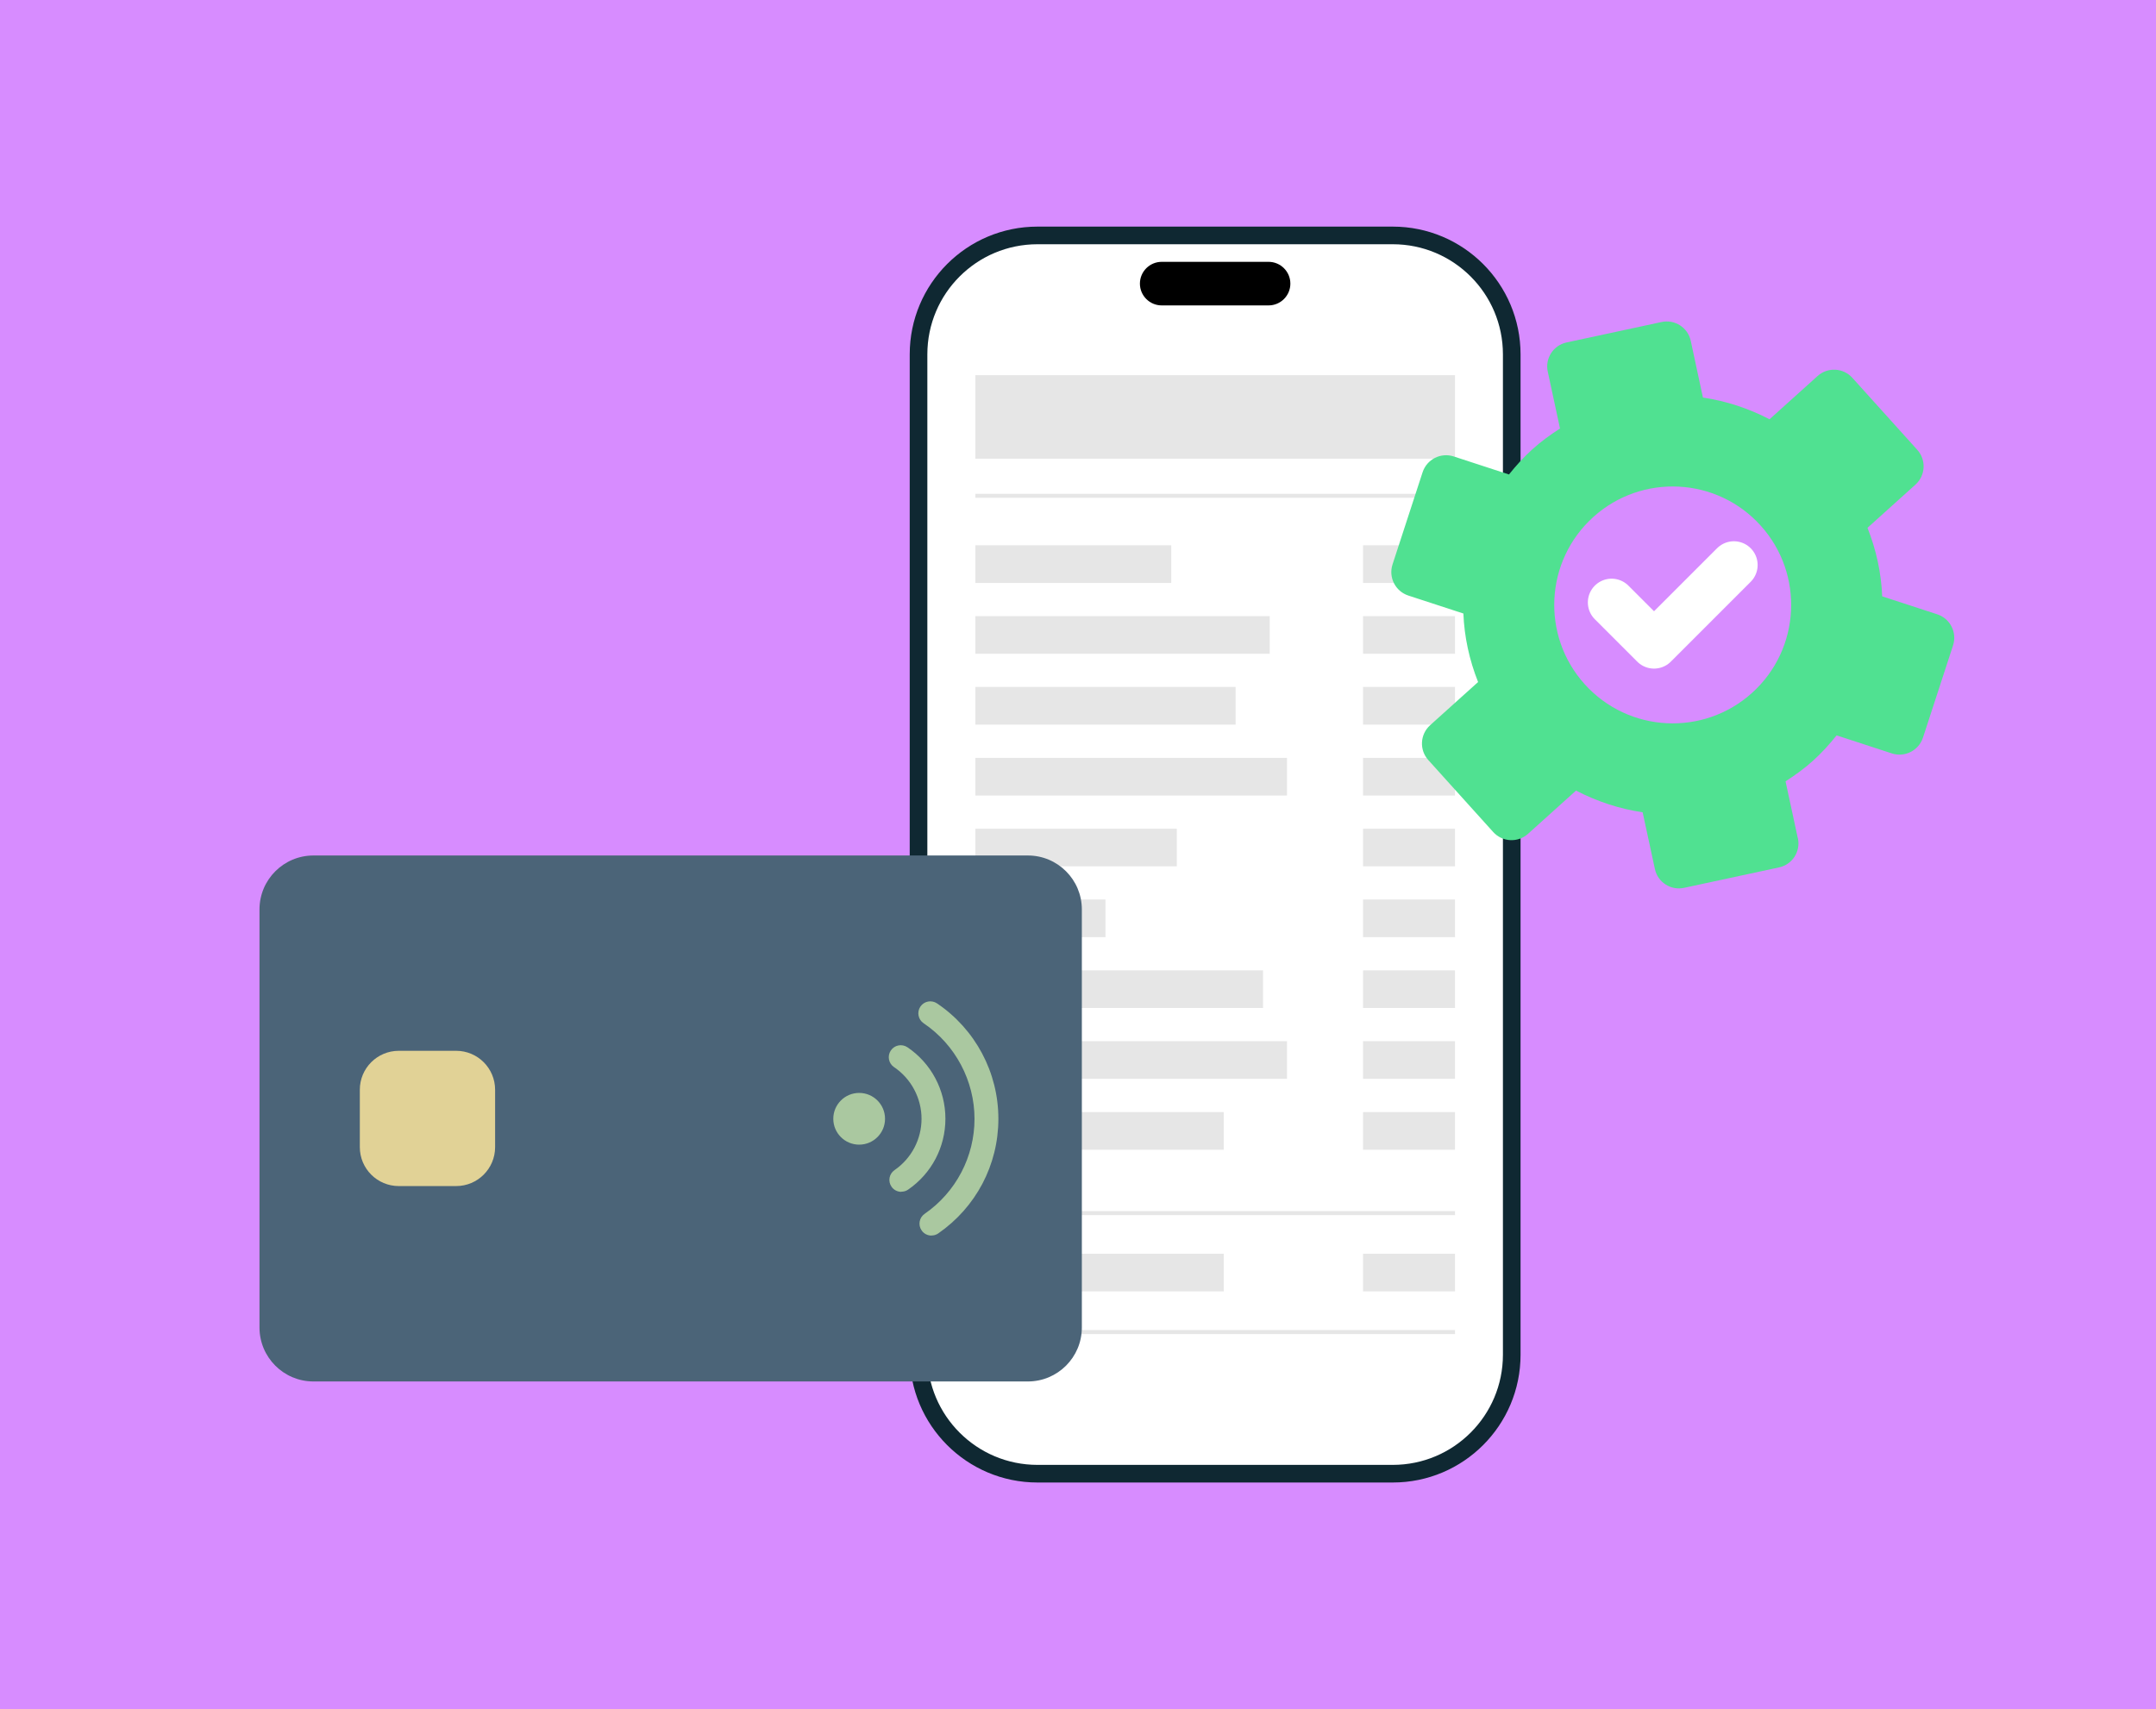 <?xml version="1.0" encoding="UTF-8"?>
<svg xmlns="http://www.w3.org/2000/svg" width="280" height="222" viewBox="0 0 280 222" fill="none">
  <rect x="0" y="0" width="280" height="222" fill="#808080" stroke="none"/>
  <g clip-path="url(#clip0_55_222)">
    <path d="M280 0H0V222H280V0Z" fill="#D78CFF"></path>
    <path d="M180.88 30.58H134.74C126.207 30.58 119.29 37.497 119.29 46.03V175.97C119.29 184.503 126.207 191.42 134.74 191.42H180.88C189.413 191.42 196.33 184.503 196.33 175.97V46.03C196.33 37.497 189.413 30.58 180.88 30.58Z" fill="white"></path>
    <path d="M180.88 30.58H134.74C126.207 30.58 119.29 37.497 119.29 46.03V175.97C119.29 184.503 126.207 191.42 134.74 191.42H180.88C189.413 191.42 196.33 184.503 196.33 175.97V46.03C196.33 37.497 189.413 30.58 180.88 30.58Z" stroke="#0F2832" stroke-width="2.29" stroke-miterlimit="10"></path>
    <path d="M164.75 39.67H150.87C149.31 39.67 148.04 38.4 148.04 36.84C148.04 35.28 149.31 34.01 150.87 34.01H164.75C166.31 34.01 167.58 35.28 167.58 36.84C167.58 38.4 166.31 39.67 164.75 39.67Z" fill="black"></path>
    <path d="M188.96 48.73H126.67V59.58H188.96V48.73Z" fill="#E6E6E6"></path>
    <path d="M152.11 70.83H126.67V75.72H152.11V70.83Z" fill="#E6E6E6"></path>
    <path d="M188.96 70.83H177.02V75.72H188.96V70.83Z" fill="#E6E6E6"></path>
    <path d="M164.9 80.03H126.67V84.92H164.9V80.03Z" fill="#E6E6E6"></path>
    <path d="M188.96 80.03H177.02V84.92H188.96V80.03Z" fill="#E6E6E6"></path>
    <path d="M160.47 89.23H126.67V94.12H160.47V89.23Z" fill="#E6E6E6"></path>
    <path d="M188.96 89.23H177.02V94.12H188.96V89.23Z" fill="#E6E6E6"></path>
    <path d="M167.14 98.44H126.67V103.33H167.14V98.44Z" fill="#E6E6E6"></path>
    <path d="M188.96 98.44H177.02V103.33H188.96V98.44Z" fill="#E6E6E6"></path>
    <path d="M152.83 107.64H126.67V112.53H152.83V107.64Z" fill="#E6E6E6"></path>
    <path d="M188.96 107.64H177.02V112.53H188.96V107.64Z" fill="#E6E6E6"></path>
    <path d="M143.57 116.84H126.67V121.73H143.57V116.84Z" fill="#E6E6E6"></path>
    <path d="M188.96 116.84H177.02V121.73H188.96V116.84Z" fill="#E6E6E6"></path>
    <path d="M164.03 126.04H126.67V130.93H164.03V126.04Z" fill="#E6E6E6"></path>
    <path d="M188.96 126.04H177.02V130.93H188.96V126.04Z" fill="#E6E6E6"></path>
    <path d="M167.14 135.24H126.67V140.13H167.14V135.24Z" fill="#E6E6E6"></path>
    <path d="M188.96 135.24H177.02V140.13H188.96V135.24Z" fill="#E6E6E6"></path>
    <path d="M158.93 144.45H126.67V149.34H158.93V144.45Z" fill="#E6E6E6"></path>
    <path d="M188.96 157.31H126.67V157.83H188.96V157.31Z" fill="#E6E6E6"></path>
    <path d="M188.96 172.76H126.67V173.28H188.96V172.76Z" fill="#E6E6E6"></path>
    <path d="M188.96 64.14H126.67V64.66H188.96V64.14Z" fill="#E6E6E6"></path>
    <path d="M188.96 144.45H177.02V149.34H188.96V144.45Z" fill="#E6E6E6"></path>
    <path d="M158.93 162.85H126.67V167.74H158.93V162.85Z" fill="#E6E6E6"></path>
    <path d="M188.96 162.85H177.02V167.74H188.96V162.85Z" fill="#E6E6E6"></path>
    <path d="M133.49 111.12H40.71C36.838 111.12 33.7 114.258 33.7 118.13V172.43C33.7 176.301 36.838 179.44 40.71 179.44H133.49C137.361 179.44 140.5 176.301 140.5 172.43V118.13C140.5 114.258 137.361 111.12 133.49 111.12Z" fill="#4B6478"></path>
    <path d="M59.24 136.49H51.79C48.995 136.49 46.73 138.755 46.73 141.55V149C46.73 151.795 48.995 154.06 51.79 154.06H59.24C62.035 154.06 64.3 151.795 64.3 149V141.55C64.3 138.755 62.035 136.49 59.24 136.49Z" fill="#E1D296"></path>
    <path d="M111.58 148.68C113.436 148.68 114.94 147.176 114.94 145.32C114.94 143.464 113.436 141.96 111.58 141.96C109.724 141.96 108.22 143.464 108.22 145.32C108.22 147.176 109.724 148.68 111.58 148.68Z" fill="#AAC8A0"></path>
    <path d="M117.06 154.81C116.57 154.81 116.08 154.58 115.78 154.14C115.29 153.43 115.47 152.47 116.18 151.98C118.37 150.47 119.68 147.98 119.68 145.32C119.68 142.66 118.35 140.12 116.11 138.61C115.4 138.13 115.21 137.17 115.69 136.45C116.17 135.74 117.13 135.55 117.85 136.03C120.94 138.12 122.78 141.59 122.78 145.31C122.78 149.03 120.97 152.43 117.94 154.52C117.67 154.71 117.36 154.79 117.06 154.79V154.81Z" fill="#AAC8A0"></path>
    <path d="M120.97 160.49C120.48 160.49 119.99 160.26 119.69 159.82C119.2 159.11 119.38 158.15 120.09 157.66C124.14 154.86 126.56 150.25 126.56 145.33C126.56 140.41 124.09 135.7 119.95 132.91C119.24 132.43 119.05 131.47 119.53 130.75C120.01 130.04 120.97 129.85 121.69 130.33C126.68 133.7 129.66 139.31 129.66 145.32C129.66 151.33 126.74 156.82 121.85 160.21C121.58 160.4 121.27 160.48 120.97 160.48V160.49Z" fill="#AAC8A0"></path>
    <path d="M233.48 108.87L231.89 101.49C233.13 100.69 234.34 99.82 235.47 98.8C236.6 97.78 237.6 96.67 238.52 95.52L245.69 97.86C247.38 98.41 249.19 97.49 249.74 95.8L253.64 83.84C254.19 82.15 253.27 80.34 251.58 79.79L244.44 77.46C244.32 74.43 243.67 71.43 242.53 68.56L248.76 62.95C250.08 61.76 250.18 59.73 248.99 58.42L240.57 49.08C239.38 47.76 237.35 47.66 236.04 48.85L229.81 54.46C227.08 53.04 224.15 52.08 221.16 51.64L219.58 44.28C219.21 42.55 217.51 41.45 215.78 41.83L203.46 44.48C201.73 44.85 200.63 46.55 201.01 48.28L202.6 55.66C201.36 56.46 200.15 57.33 199.02 58.35C197.89 59.37 196.89 60.48 195.97 61.63L188.8 59.29C187.11 58.74 185.3 59.66 184.75 61.35L180.85 73.31C180.3 75 181.22 76.81 182.91 77.36L190.05 79.69C190.17 82.72 190.82 85.72 191.96 88.59L185.73 94.2C184.41 95.39 184.31 97.42 185.5 98.73L193.92 108.07C195.11 109.39 197.14 109.49 198.45 108.3L204.68 102.69C207.42 104.11 210.34 105.07 213.33 105.51L214.92 112.87C215.29 114.6 216.99 115.7 218.72 115.32L231.04 112.67C232.77 112.3 233.87 110.6 233.49 108.87H233.48ZM205.81 88.88C200.12 82.57 200.62 72.84 206.93 67.15C213.24 61.46 222.97 61.96 228.66 68.27C234.35 74.58 233.85 84.31 227.54 90C221.23 95.69 211.5 95.19 205.81 88.88Z" fill="#50E191"></path>
    <path d="M209.3 78.25L214.81 83.76L225.18 73.39" stroke="white" stroke-width="6.17" stroke-linecap="round" stroke-linejoin="round"></path>
  </g>
  <defs>
    <clipPath id="clip0_55_222">
      <rect width="280" height="222" fill="white"></rect>
    </clipPath>
  </defs>
</svg>
